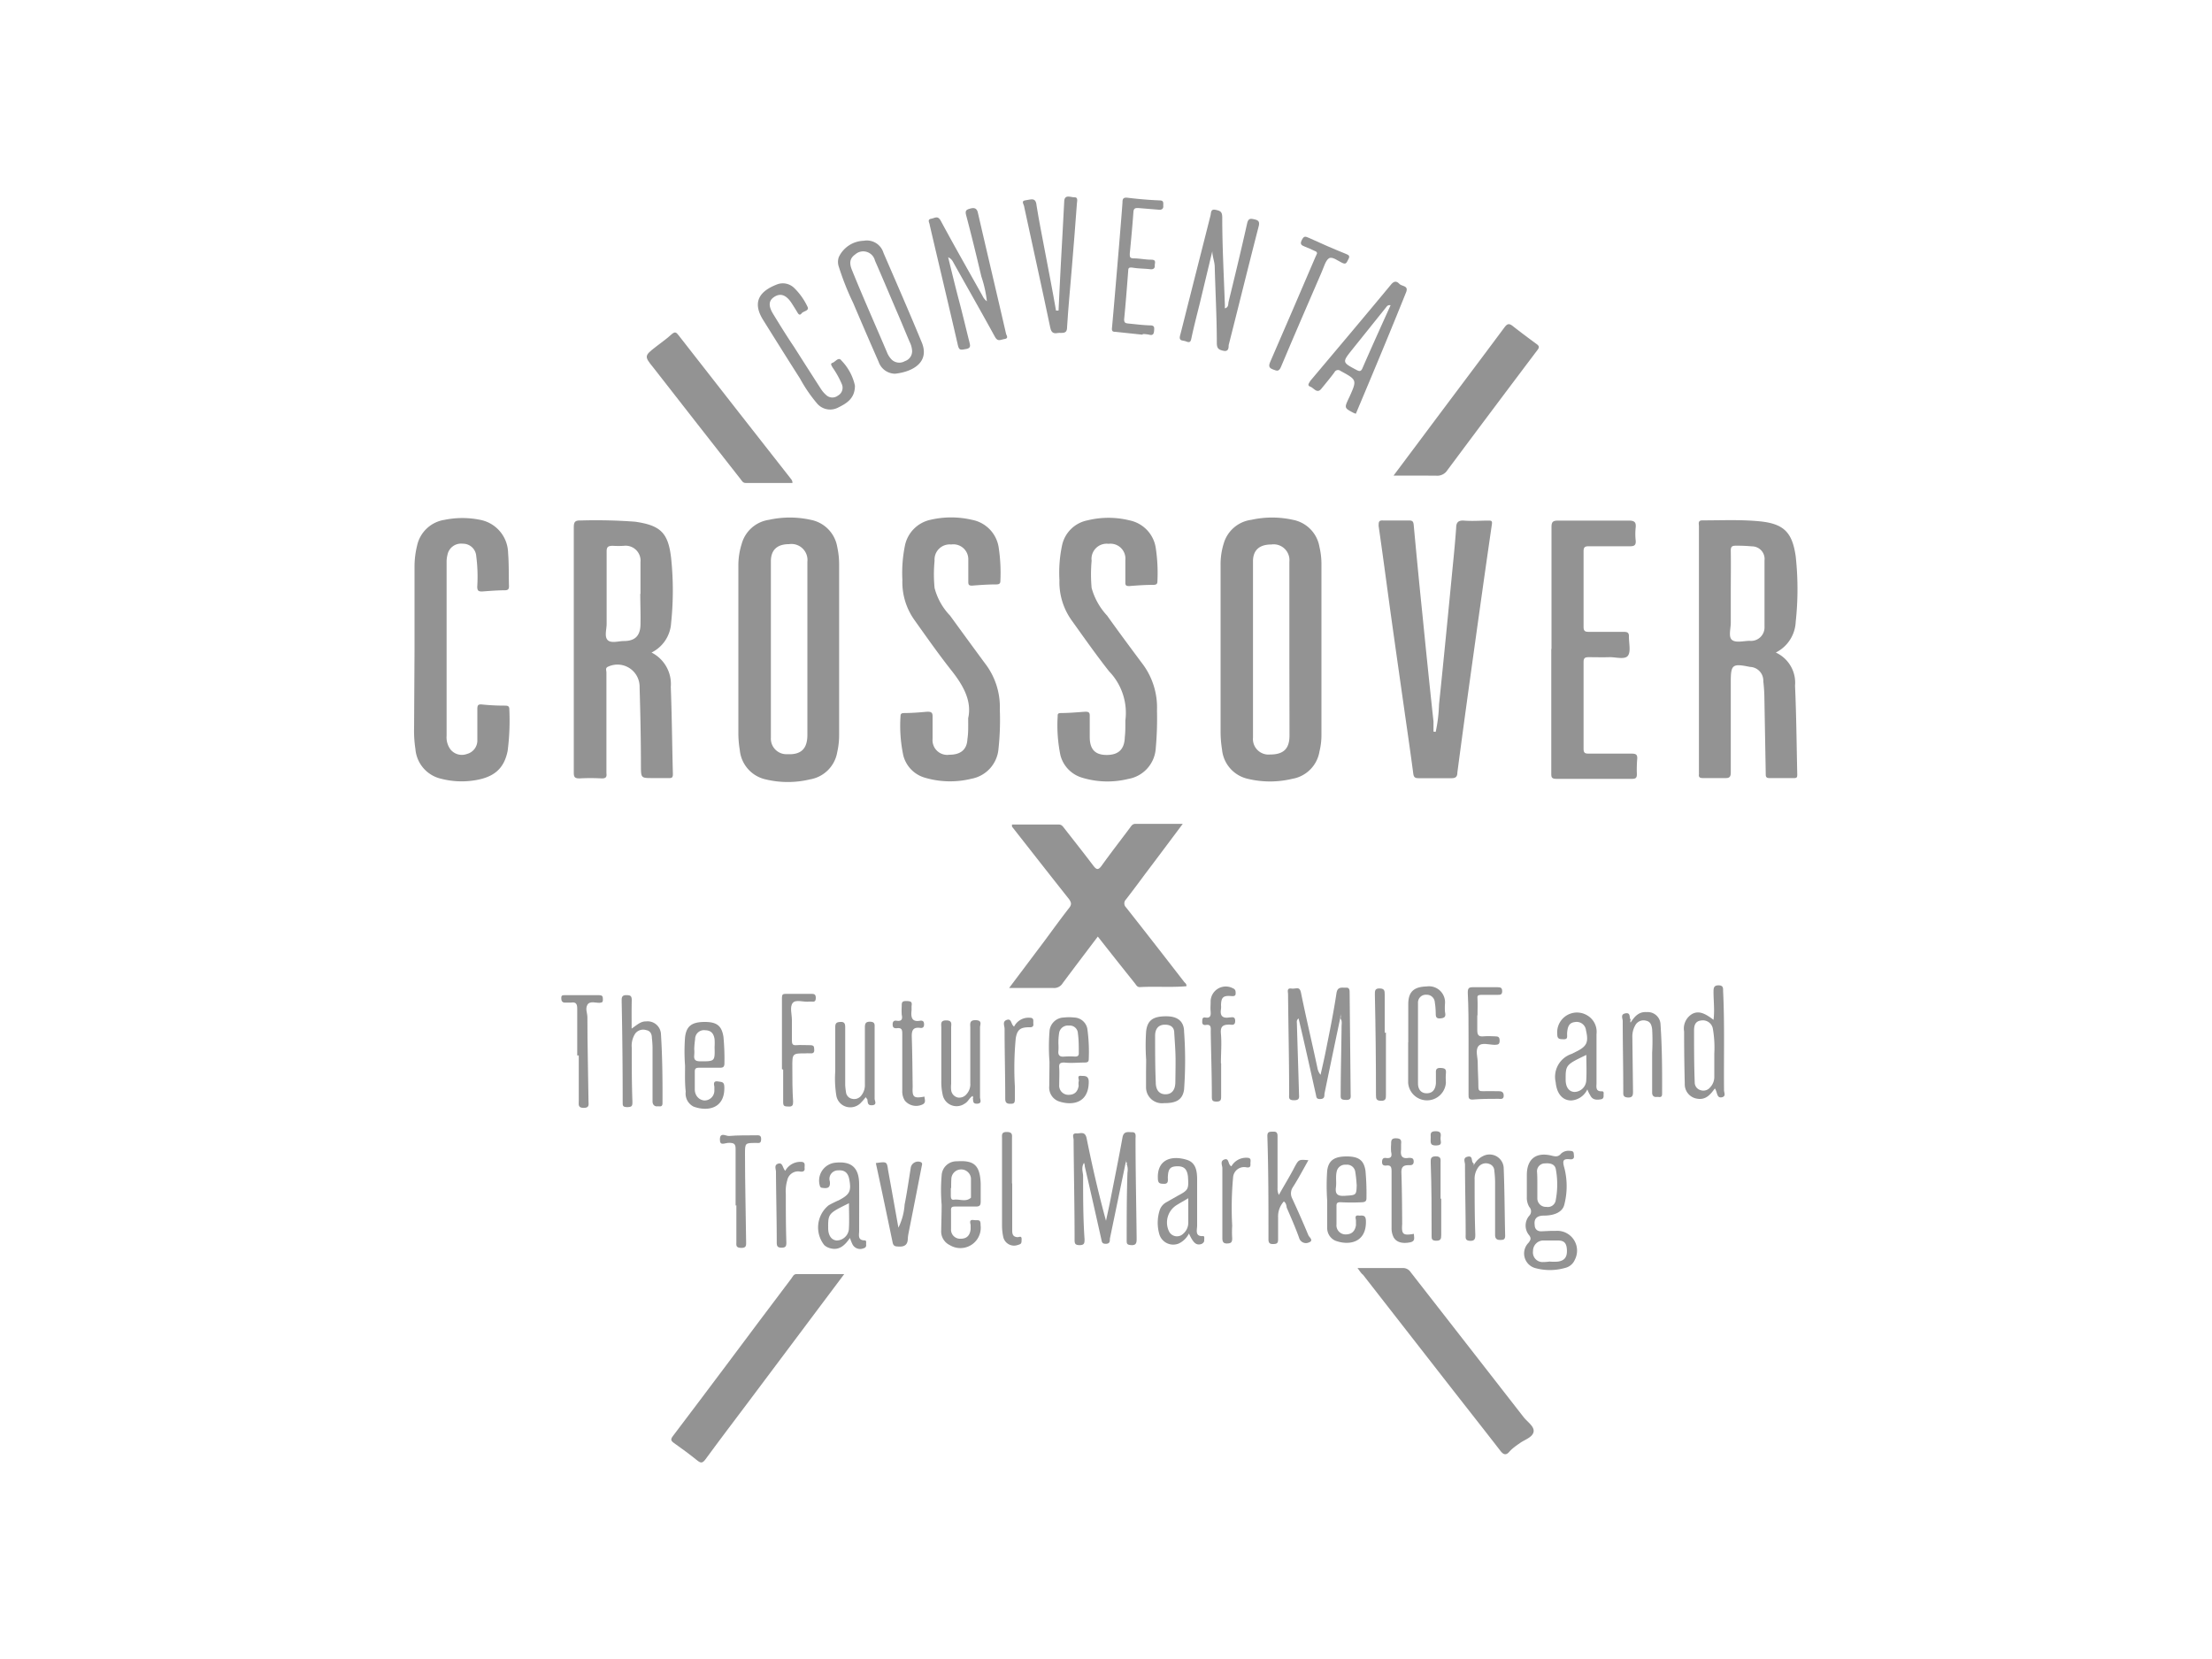 <svg id="Layer_1" data-name="Layer 1" xmlns="http://www.w3.org/2000/svg" viewBox="0 0 200 150"><defs><style>.cls-1{fill:#939393;}</style></defs><path class="cls-1" d="M119.48,58.79c0,2.56,0,5.11,0,7.66a6.22,6.22,0,0,1-.18,1.5,3,3,0,0,1-2.47,2.47,8.58,8.58,0,0,1-4,0,3,3,0,0,1-2.34-2.66,10.18,10.18,0,0,1-.13-1.57q0-7.53,0-15.07a6.35,6.35,0,0,1,.29-2A3,3,0,0,1,113.14,47a8.67,8.67,0,0,1,3.76,0,3,3,0,0,1,2.4,2.45,6.86,6.86,0,0,1,.18,1.51c0,2.59,0,5.19,0,7.78Zm-2.9,0h0c0-2.65,0-5.31,0-8a1.43,1.43,0,0,0-1.63-1.56c-1.07,0-1.66.5-1.66,1.53q0,8,0,15.93a1.41,1.41,0,0,0,1.54,1.53c1.18,0,1.75-.48,1.76-1.68C116.59,64,116.58,61.35,116.58,58.76Z"/><path class="cls-1" d="M75.87,58.73c0,2.57,0,5.15,0,7.72A6.84,6.84,0,0,1,75.7,68a3,3,0,0,1-2.47,2.47,8.58,8.58,0,0,1-4,0,3,3,0,0,1-2.34-2.65,9.27,9.27,0,0,1-.13-1.58c0-5,0-10,0-15.06a6.42,6.42,0,0,1,.3-2A3,3,0,0,1,69.53,47a8.72,8.72,0,0,1,3.77,0,3,3,0,0,1,2.4,2.45,7.49,7.49,0,0,1,.17,1.5c0,2.58,0,5.15,0,7.73ZM73,58.8h0c0-2.66,0-5.31,0-8a1.45,1.45,0,0,0-1.66-1.6c-1.06,0-1.64.51-1.64,1.55q0,8,0,15.94a1.41,1.41,0,0,0,1.5,1.5c1.22.06,1.79-.48,1.8-1.71C73,63.94,73,61.37,73,58.8Z"/><path class="cls-1" d="M160.56,59a3,3,0,0,1,1.74,3c.12,2.68.14,5.35.2,8,0,.23,0,.36-.3.35-.74,0-1.48,0-2.22,0-.38,0-.32-.24-.33-.46l-.12-6.71a14,14,0,0,0-.1-1.58,1.24,1.24,0,0,0-1.2-1.3c-1.6-.33-1.74-.22-1.74,1.36,0,2.72,0,5.45,0,8.17,0,.42-.12.53-.52.52-.68,0-1.36,0-2,0-.27,0-.4-.07-.36-.35a.57.57,0,0,0,0-.13q0-11.14,0-22.28c0-.23-.12-.54.31-.54,1.71,0,3.44-.08,5.13.08,2.24.21,3,1,3.31,3.17a27.34,27.34,0,0,1,0,5.93A3.26,3.26,0,0,1,160.56,59Zm-4.07-5.36h0c0,.89,0,1.77,0,2.66,0,.54-.23,1.28.11,1.56s1.05.09,1.59.08a1.22,1.22,0,0,0,1.35-1.27c0-2,0-4,0-6a1.14,1.14,0,0,0-1.14-1.27,14,14,0,0,0-1.45-.06c-.35,0-.46.08-.46.45C156.51,51.1,156.49,52.39,156.49,53.67Z"/><path class="cls-1" d="M58.91,59a3.19,3.19,0,0,1,1.74,3.11c.1,2.63.12,5.26.19,7.89,0,.3-.1.36-.36.35-.48,0-1,0-1.46,0-1.06,0-1.06,0-1.07-1.07,0-2.39-.05-4.77-.12-7.15A2,2,0,0,0,55,60.27c-.3.11-.17.35-.17.53,0,2.93,0,5.86,0,8.8,0,.1,0,.21,0,.31.05.35-.06.48-.44.47a18.31,18.31,0,0,0-2,0c-.44,0-.51-.14-.51-.53,0-3.61,0-7.21,0-10.82,0-3.78,0-7.55,0-11.33,0-.47.08-.66.61-.64a47.66,47.66,0,0,1,4.93.11c2.3.33,3,1,3.26,3.29a28,28,0,0,1,0,5.86A3.19,3.19,0,0,1,58.91,59Zm-1-5.32c0-1,0-1.9,0-2.85a1.35,1.35,0,0,0-1.5-1.48,8.49,8.49,0,0,1-1,0c-.45,0-.57.11-.56.56,0,2.16,0,4.33,0,6.5,0,.5-.22,1.14.09,1.46s1,.09,1.46.09c1,0,1.49-.46,1.51-1.49S57.89,54.62,57.89,53.7Z"/><path class="cls-1" d="M129.81,66.17a13.56,13.56,0,0,0,.3-2.46c.44-4.23.85-8.47,1.26-12.7.11-1.09.21-2.18.29-3.27,0-.47.16-.71.71-.67.73.06,1.47,0,2.21,0,.24,0,.36,0,.31.34-.67,4.59-1.31,9.2-1.95,13.8q-.6,4.31-1.17,8.63c0,.35-.13.53-.53.52-1,0-2,0-3,0-.34,0-.42-.13-.46-.43-.22-1.67-.46-3.33-.7-5-.46-3.23-.92-6.45-1.37-9.68-.35-2.56-.69-5.13-1.06-7.69,0-.36,0-.53.41-.5.78,0,1.57,0,2.35,0,.28,0,.38.08.41.39.25,2.7.51,5.41.79,8.11.32,3.22.65,6.45,1,9.67,0,.31,0,.61,0,.92Z"/><path class="cls-1" d="M99.26,84.68c-1.08,1.43-2.14,2.82-3.18,4.22a.9.9,0,0,1-.84.43c-1.29,0-2.59,0-4,0l3.18-4.23c.74-1,1.46-2,2.24-3,.26-.32.2-.51,0-.8-1.73-2.18-3.44-4.37-5.16-6.56,0,0,0-.08,0-.19h4.23c.27,0,.37.18.5.34.88,1.13,1.77,2.25,2.63,3.39.28.36.44.41.74,0,.83-1.16,1.71-2.29,2.57-3.44.12-.17.23-.35.48-.35h4.29c-1.17,1.56-2.31,3.09-3.46,4.61-.55.75-1.11,1.49-1.67,2.22a.5.5,0,0,0,0,.72c1.76,2.23,3.51,4.48,5.25,6.73.09.11.24.19.21.4-1.4.12-2.81,0-4.21.08-.24,0-.32-.17-.43-.32C101.5,87.52,100.39,86.12,99.26,84.68Z"/><path class="cls-1" d="M101.75,65.16a5.41,5.41,0,0,0-1.47-4.46c-1.19-1.51-2.29-3.08-3.4-4.63a5.93,5.93,0,0,1-1.09-3.62,11.87,11.87,0,0,1,.25-3.2,2.92,2.92,0,0,1,2.28-2.2,7.92,7.92,0,0,1,3.81,0,3,3,0,0,1,2.37,2.5,15.22,15.22,0,0,1,.15,3c0,.25-.1.32-.34.33-.74,0-1.48.05-2.21.11-.3,0-.36-.08-.35-.35,0-.65,0-1.31,0-2a1.35,1.35,0,0,0-1.52-1.47A1.37,1.37,0,0,0,98.7,50.7a13.48,13.48,0,0,0,0,2.46,6,6,0,0,0,1.4,2.5c1,1.41,2.06,2.83,3.1,4.23a6.57,6.57,0,0,1,1.41,4.34,30,30,0,0,1-.11,3.41A3,3,0,0,1,102,70.43a7.84,7.84,0,0,1-4.24-.14,2.86,2.86,0,0,1-1.88-2,13.39,13.39,0,0,1-.25-3.52c0-.2,0-.29.28-.3.74,0,1.48-.07,2.22-.12.29,0,.41.06.4.38,0,.63,0,1.26,0,1.9,0,1.13.49,1.63,1.53,1.63s1.61-.48,1.64-1.61C101.76,66.13,101.75,65.64,101.75,65.16Z"/><path class="cls-1" d="M87.54,64.93c.34-1.53-.42-2.91-1.46-4.24-1.19-1.5-2.29-3.07-3.4-4.63a5.89,5.89,0,0,1-1.09-3.62,12.32,12.32,0,0,1,.25-3.2A3,3,0,0,1,84.12,47a8.23,8.23,0,0,1,3.76,0,3,3,0,0,1,2.42,2.52,15.32,15.32,0,0,1,.15,3c0,.25-.11.31-.34.32-.74,0-1.48.05-2.22.11-.3,0-.34-.09-.34-.35,0-.66,0-1.31,0-2A1.35,1.35,0,0,0,86,49.23,1.37,1.37,0,0,0,84.5,50.7a12.63,12.63,0,0,0,0,2.46,5.65,5.65,0,0,0,1.4,2.5q1.56,2.15,3.13,4.28a6.47,6.47,0,0,1,1.37,4.23,24.46,24.46,0,0,1-.12,3.53,3,3,0,0,1-2.44,2.71,8.05,8.05,0,0,1-4.3-.12,2.81,2.81,0,0,1-1.87-2,13,13,0,0,1-.25-3.52c0-.28.13-.29.35-.3.69,0,1.39-.06,2.08-.12.36,0,.48.08.47.45,0,.67,0,1.35,0,2a1.33,1.33,0,0,0,1.52,1.44c1,0,1.59-.45,1.63-1.42C87.56,66.25,87.54,65.7,87.54,64.93Z"/><path class="cls-1" d="M37.48,58.75V51.22a7.93,7.93,0,0,1,.23-1.88A3,3,0,0,1,40.2,47a8.07,8.07,0,0,1,3.21,0A3.11,3.11,0,0,1,45.94,50c.08,1,.05,2,.08,3,0,.28-.09.36-.36.37-.69,0-1.39.06-2.08.11-.34,0-.42-.09-.43-.42a14.24,14.24,0,0,0-.09-2.77,1.2,1.2,0,0,0-1.22-1.13,1.25,1.25,0,0,0-1.38,1,2.66,2.66,0,0,0-.08.69V66.52a1.84,1.84,0,0,0,.35,1.24,1.32,1.32,0,0,0,1.49.41,1.26,1.26,0,0,0,.94-1.27c0-.93,0-1.86,0-2.79,0-.37.08-.45.46-.41a19.52,19.52,0,0,0,2,.1c.22,0,.43,0,.43.31a21.7,21.7,0,0,1-.15,3.78c-.34,1.68-1.31,2.48-3.33,2.71a7.41,7.41,0,0,1-2.69-.19,3,3,0,0,1-2.32-2.69,10.73,10.73,0,0,1-.12-1.88Z"/><path class="cls-1" d="M140.28,58.66c0-3.67,0-7.34,0-11,0-.48.13-.59.6-.59,2.13,0,4.27,0,6.4,0,.52,0,.66.16.61.64a5.43,5.43,0,0,0,0,1.14c.05.47-.15.55-.57.54-1.22,0-2.45,0-3.67,0-.36,0-.47.09-.47.46,0,2.28,0,4.55,0,6.83,0,.37.13.45.47.45,1.06,0,2.11,0,3.17,0,.35,0,.48.09.46.46,0,.58.19,1.35-.1,1.71s-1.11.1-1.69.12-1.22,0-1.84,0c-.34,0-.47.07-.47.44,0,2.62,0,5.23,0,7.85,0,.4.17.43.49.43,1.29,0,2.58,0,3.86,0,.39,0,.53.09.5.49A10.75,10.75,0,0,0,148,70c0,.34-.12.42-.44.42-2.28,0-4.56,0-6.84,0-.46,0-.46-.18-.46-.51,0-3.74,0-7.47,0-11.21Z"/><path class="cls-1" d="M76.33,115.2l-8.65,11.54c-1.3,1.73-2.61,3.45-3.89,5.2-.28.38-.44.36-.77.09-.67-.54-1.36-1.05-2.07-1.55-.3-.21-.34-.34-.1-.65,1.63-2.14,3.24-4.3,4.86-6.45q2.91-3.9,5.84-7.78c.12-.16.2-.4.45-.4Z"/><path class="cls-1" d="M122.74,114.65c1.45,0,2.76,0,4.06,0a.83.83,0,0,1,.75.38q5.1,6.54,10.2,13.09c.34.44,1,.85.91,1.34s-.78.7-1.21,1-.73.51-1,.82-.51.26-.78-.09c-1.61-2.08-3.24-4.14-4.86-6.22l-7.57-9.71C123.07,115.13,123,115,122.74,114.65Z"/><path class="cls-1" d="M126,43l2.62-3.5c2.46-3.3,4.94-6.58,7.4-9.89.27-.37.44-.38.77-.12.7.55,1.41,1.08,2.12,1.6.23.17.32.28.09.57q-4.09,5.42-8.14,10.86a1.08,1.08,0,0,1-1,.49C128.6,43,127.33,43,126,43Z"/><path class="cls-1" d="M71.65,43.67c-1.41,0-2.82,0-4.22,0-.27,0-.35-.2-.48-.36-2.63-3.36-5.27-6.72-7.89-10.09-.82-1-.8-1.06.23-1.86.48-.38,1-.73,1.44-1.14.29-.25.41-.19.62.09l5.32,6.81,4.75,6.06C71.51,43.31,71.66,43.41,71.65,43.67Z"/><path class="cls-1" d="M85.73,23.26c.32,1.32.64,2.64,1,4s.61,2.45.92,3.67c.07.3.16.55-.32.63s-.61.14-.73-.38c-.83-3.62-1.7-7.23-2.54-10.84,0-.17-.26-.49.12-.56s.61-.32.89.2c1.22,2.27,2.5,4.51,3.76,6.76a1.26,1.26,0,0,0,.4.5A10.52,10.52,0,0,0,88.73,25c-.44-1.86-.89-3.72-1.38-5.56-.11-.42.05-.49.37-.58s.59-.07.69.35c.84,3.64,1.7,7.27,2.54,10.91,0,.15.31.46-.11.53s-.62.27-.89-.21c-1.24-2.27-2.52-4.5-3.78-6.76A.9.9,0,0,0,85.73,23.26Z"/><path class="cls-1" d="M109.61,22.72l-1.14,4.75c-.25,1-.53,2.08-.75,3.12-.07.36-.18.4-.48.28s-.68,0-.54-.54c.3-1.15.58-2.31.88-3.47.62-2.46,1.25-4.92,1.87-7.38.06-.24,0-.6.45-.51s.6.18.61.67c0,2.68.15,5.35.24,8a2,2,0,0,0,0,.24c.34-.09.29-.38.33-.58.58-2.36,1.15-4.73,1.68-7.1.11-.5.34-.44.69-.36s.46.23.35.64c-.92,3.57-1.8,7.15-2.71,10.73,0,.21,0,.6-.45.51s-.61-.21-.62-.68c0-2.32-.13-4.63-.19-6.94C109.82,23.66,109.62,23.21,109.61,22.72Z"/><path class="cls-1" d="M121.19,92q-.73,3.45-1.44,6.9c0,.24,0,.46-.38.47s-.34-.19-.4-.44c-.51-2.26-1-4.52-1.56-6.85-.21.17-.15.34-.15.48.06,2.11.13,4.21.19,6.32,0,.29.11.6-.44.6s-.45-.26-.45-.59c0-3-.07-6-.1-9,0-.22-.14-.57.3-.51s.74-.25.87.38c.46,2.26,1,4.52,1.48,6.77a1.34,1.34,0,0,0,.29.65c.15-.68.31-1.35.44-2,.36-1.8.73-3.59,1-5.39.1-.62.5-.47.87-.49s.31.34.32.57l.09,9c0,.29.09.59-.4.58s-.51-.1-.5-.5c0-2,.06-4.08.08-6.13,0-.24.07-.51-.1-.73l.06-.23s0,0,0-.06v-.08a.61.61,0,0,0-.07.14A.85.85,0,0,0,121.19,92Z"/><path class="cls-1" d="M101.79,105.07,100.35,112c0,.23,0,.46-.37.46s-.35-.2-.41-.44q-.73-3.28-1.49-6.57c0-.07,0-.15-.07-.31-.28.46-.08.84-.08,1.21,0,1.9,0,3.8.13,5.69,0,.33,0,.54-.45.54s-.45-.2-.45-.53c0-3-.07-6-.09-9,0-.21-.21-.62.3-.57.34,0,.75-.21.88.45.5,2.49,1.08,5,1.75,7.45.11-.53.23-1.06.34-1.59.39-2,.8-4,1.15-5.94.11-.61.51-.48.89-.48s.29.38.29.61c0,3,.07,6,.1,9,0,.32,0,.62-.46.6s-.44-.16-.44-.49c0-2,0-4,.07-6.07a1.45,1.45,0,0,0-.08-.8c.12-.12,0-.28,0-.36Z"/><path class="cls-1" d="M80.93,33.79a1.59,1.59,0,0,1-1.49-1.08q-1.17-2.66-2.3-5.32a24.32,24.32,0,0,1-1.3-3.28,1.32,1.32,0,0,1,0-.86,2.57,2.57,0,0,1,2.25-1.48,1.57,1.57,0,0,1,1.79,1.09c1.15,2.66,2.31,5.31,3.42,8C84.13,32.71,82.58,33.61,80.93,33.79Zm1.54-2.05a2.07,2.07,0,0,0-.23-.84c-.32-.75-.63-1.51-.95-2.26-.73-1.69-1.44-3.39-2.18-5.08A1.09,1.09,0,0,0,77.33,23c-.48.34-.58.76-.28,1.46,1,2.47,2.1,4.93,3.15,7.4a1.92,1.92,0,0,0,.45.68,1,1,0,0,0,1.17.11A.94.94,0,0,0,82.47,31.74Z"/><path class="cls-1" d="M122.59,37.41l-.19-.07c-.86-.45-.86-.45-.45-1.33l.06-.12c.69-1.54.69-1.54-.8-2.35a.36.36,0,0,0-.56.13c-.37.5-.79,1-1.18,1.48s-.67-.07-1-.19-.08-.35,0-.52c2.44-2.9,4.88-5.79,7.3-8.71.27-.33.5-.33.75-.07s.88.14.6.8C125.66,30.1,124.13,33.75,122.59,37.41Zm3.14-9.81a.33.33,0,0,0-.36.13l-3.12,3.89c-.91,1.14-.9,1.14.42,1.84.27.14.39.11.51-.15C124,31.42,124.86,29.53,125.73,27.6Z"/><path class="cls-1" d="M95.71,28.08c.07-1.42.13-2.85.21-4.27.1-1.85.21-3.7.3-5.55,0-.76.62-.4.94-.42s.23.34.21.55q-.21,2.87-.45,5.73c-.15,1.83-.33,3.65-.44,5.47,0,.68-.5.46-.85.52s-.57,0-.67-.49c-.76-3.63-1.57-7.26-2.35-10.89,0-.21-.35-.57.11-.62s.93-.32,1,.46c.22,1.39.5,2.77.76,4.15.34,1.79.69,3.57,1,5.36Z"/><path class="cls-1" d="M77.3,34.87c0,1.18-.77,1.61-1.56,2a1.55,1.55,0,0,1-1.89-.42,13.5,13.5,0,0,1-1.52-2.23C71.2,32.45,70.1,30.69,69,28.93s-.14-2.68,1.27-3.22a1.47,1.47,0,0,1,1.53.32A5.85,5.85,0,0,1,73,27.71c.22.4-.35.4-.52.62s-.28.09-.38-.08-.35-.57-.53-.85c-.49-.74-1-.92-1.56-.56s-.53.88-.06,1.62c.61,1,1.23,2,1.86,2.93q1.2,1.89,2.41,3.77a2.63,2.63,0,0,0,.54.61.82.82,0,0,0,1,0,.81.81,0,0,0,.37-1,8,8,0,0,0-.85-1.54c-.08-.16-.25-.35,0-.43s.54-.57.8-.2A4.67,4.67,0,0,1,77.3,34.87Z"/><path class="cls-1" d="M140.21,111.29h.45a1.79,1.79,0,0,1,1.73,2.61,1.26,1.26,0,0,1-.88.74,5,5,0,0,1-2.75,0,1.37,1.37,0,0,1-.56-2.27c.22-.29.27-.44,0-.76a1.36,1.36,0,0,1,.08-1.7.57.57,0,0,0,0-.77,1.61,1.61,0,0,1-.23-.9c0-.67,0-1.35,0-2,0-1.43.81-2.09,2.21-1.76.36.09.62.15.89-.18a1,1,0,0,1,.82-.24c.37,0,.31.22.34.45s-.11.33-.33.31c-.66-.07-.73.1-.54.77a6.66,6.66,0,0,1,0,3.32c-.15.66-.86,1-1.86,1-.6,0-.9.27-.82.84,0,.35.21.59.61.58ZM139,107.07c0,.42,0,.85,0,1.27a.77.77,0,0,0,.82.78.72.72,0,0,0,.85-.65,7.53,7.53,0,0,0,0-2.76c-.09-.47-.52-.56-1-.52a.71.71,0,0,0-.7.74C139,106.31,139,106.69,139,107.07Zm1.15,7h0a5.45,5.45,0,0,0,.7,0c.63-.09.87-.43.82-1.12s-.37-.8-.92-.79c-.38,0-.76,0-1.14,0a.94.94,0,0,0-1,.95.87.87,0,0,0,.81,1A5.3,5.3,0,0,0,140.15,114.06Z"/><path class="cls-1" d="M103.29,30.26,100.83,30c-.21,0-.32-.05-.29-.34.23-2.52.43-5,.65-7.56.1-1.26.21-2.52.3-3.78,0-.32.05-.49.46-.44,1,.12,1.93.2,2.9.24.42,0,.31.27.33.51s-.15.37-.43.33l-1.83-.15c-.26,0-.41,0-.44.35-.09,1.26-.21,2.51-.33,3.77,0,.3,0,.42.35.43.53,0,1.06.12,1.58.12s.31.31.33.55-.16.35-.43.31c-.5-.06-1-.05-1.51-.13s-.44.08-.47.39c-.11,1.43-.22,2.85-.36,4.28,0,.33.15.34.36.37.65.06,1.3.15,2,.17.39,0,.37.19.35.47s-.09.47-.45.37a3.31,3.31,0,0,0-.56-.06Z"/><path class="cls-1" d="M155.05,98.41c-.4.55-.81,1.06-1.59.93A1.31,1.31,0,0,1,152.33,98q-.06-2.37-.06-4.74a1.53,1.53,0,0,1,.76-1.6c.53-.26,1.05-.11,1.9.55.11-.87,0-1.69,0-2.52,0-.32,0-.61.47-.6s.38.32.4.59c.14,3,.05,5.94.08,8.9,0,.21.2.54-.19.63s-.42-.28-.51-.53A1,1,0,0,0,155.05,98.41ZM155,95.26a10,10,0,0,0-.13-2.25.92.92,0,0,0-1.07-.74c-.54.06-.63.48-.63.88,0,1.57,0,3.15.06,4.72a.72.72,0,0,0,.54.7.78.78,0,0,0,.85-.25,1.37,1.37,0,0,0,.38-1C155,96.72,155,96.08,155,95.26Z"/><path class="cls-1" d="M57.11,93c.48-.32.8-.66,1.31-.65a1.21,1.21,0,0,1,1.34,1.13c.13,2.09.15,4.17.14,6.26,0,.4-.27.27-.48.29s-.42-.13-.42-.44c0-1.62,0-3.25,0-4.87a8.48,8.48,0,0,0-.06-.88c0-.34-.14-.64-.51-.7a.9.9,0,0,0-1,.32,2,2,0,0,0-.31,1.26c0,1.63,0,3.25.06,4.87,0,.36,0,.51-.47.51s-.4-.2-.41-.5q0-4.52-.09-9c0-.35-.05-.66.5-.62.35,0,.41.15.41.46C57.1,91.26,57.11,92.08,57.11,93Z"/><path class="cls-1" d="M116.08,108.63a2,2,0,0,0-.52,1.43c0,.64,0,1.3,0,2,0,.36-.12.41-.43.42s-.44-.08-.44-.42c0-3.12,0-6.23-.1-9.35,0-.39.19-.38.46-.39s.46,0,.46.4c0,1.56,0,3.12,0,4.67a1.31,1.31,0,0,0,.12.65c.47-.85,1-1.7,1.43-2.54.37-.67.37-.67,1.24-.6-.48.85-.91,1.67-1.41,2.45a1,1,0,0,0-.06,1c.51,1.1,1,2.21,1.47,3.34.08.18.5.47.06.64a.64.64,0,0,1-.9-.41c-.33-.92-.73-1.83-1.12-2.73C116.31,109,116.29,108.78,116.08,108.63Z"/><path class="cls-1" d="M119.08,22.92c0-.18-.13-.19-.23-.24-.28-.14-.57-.26-.87-.38s-.47-.21-.28-.59.31-.35.63-.21c1.11.51,2.23,1,3.35,1.45.22.1.42.15.24.48s-.2.51-.58.33-.89-.6-1.19-.4-.46.81-.65,1.24c-1.23,2.85-2.47,5.69-3.67,8.55-.2.49-.39.38-.74.25s-.4-.3-.25-.66c1.37-3.14,2.71-6.28,4.06-9.42Z"/><path class="cls-1" d="M127.33,94.26c0-1.16,0-2.31,0-3.47s.55-1.57,1.67-1.6a1.45,1.45,0,0,1,1.65,1.56,4.67,4.67,0,0,0,0,.75c.09.41,0,.55-.45.58s-.37-.31-.39-.57a6.4,6.4,0,0,0-.08-.88.73.73,0,0,0-.76-.69.71.71,0,0,0-.76.76c0,2.42,0,4.84,0,7.26,0,.47.22.89.79.89s.79-.4.83-.91c0-.28,0-.55,0-.83s-.06-.57.42-.55.51.16.48.53,0,.55,0,.82a1.71,1.71,0,0,1-3.41,0c0-1.22,0-2.44,0-3.67Z"/><path class="cls-1" d="M76.85,111.93c-.47.68-1,1.2-1.89.9a1.24,1.24,0,0,1-.43-.25,2.57,2.57,0,0,1,.39-3.6c.31-.18.64-.33,1-.5.91-.49,1.06-.8.87-1.84-.1-.54-.37-.87-1-.82a.77.77,0,0,0-.76,1c.07.62-.24.64-.69.58a.22.22,0,0,1-.21-.18,1.63,1.63,0,0,1,1.36-2.09c1.49-.17,2.18.44,2.19,1.93s0,2.83,0,4.24c0,.35-.16.85.51.85.18,0,.11.24.12.38a.27.27,0,0,1-.22.33.78.78,0,0,1-1-.33A4.08,4.08,0,0,1,76.85,111.93Zm-.09-3.14c-1.84.91-1.89.92-1.88,2.25,0,.68.31,1.09.78,1.12a1.13,1.13,0,0,0,1.09-1C76.8,110.36,76.76,109.59,76.76,108.79Z"/><path class="cls-1" d="M107.5,111.53a2,2,0,0,1-.89.89,1.31,1.31,0,0,1-1.78-.8,3.73,3.73,0,0,1,0-2.12,1.28,1.28,0,0,1,.65-.81l1-.57c1-.53,1-.61.93-1.75-.08-.67-.36-.94-1-.92s-.79.27-.82,1c0,.3.09.64-.45.58-.34,0-.44-.12-.45-.47-.08-1.75,1.26-2.12,2.63-1.69.8.25.91,1,.92,1.71,0,1.41,0,2.82,0,4.24,0,.36-.23,1,.54.94.16,0,.09.25.1.39s-.11.28-.29.34C108.16,112.6,107.9,112.41,107.5,111.53Zm-.06-3.19c-.42.25-.77.44-1.1.65a1.85,1.85,0,0,0-.64,2.35.8.8,0,0,0,1.28.21,1.31,1.31,0,0,0,.46-1Z"/><path class="cls-1" d="M143.52,98.5a1.73,1.73,0,0,1-1.46,1c-.79,0-1.31-.63-1.4-1.64a2.18,2.18,0,0,1,1.44-2.57l.4-.2c1-.49,1.14-.87.9-1.93a.85.85,0,0,0-1-.75c-.55.06-.65.45-.7.89s.15.71-.45.66c-.35,0-.45-.12-.45-.48a1.79,1.79,0,0,1,2.7-1.68,1.72,1.72,0,0,1,.85,1.7c0,1.47,0,3,0,4.43,0,.31-.12.77.49.74.22,0,.14.22.15.35s0,.33-.22.37c-.43.08-.8.06-1-.38C143.66,98.85,143.6,98.69,143.52,98.5Zm-.09-3.12c-1.83.88-1.88.9-1.87,2.24,0,.68.3,1.08.78,1.11a1.09,1.09,0,0,0,1.08-1C143.47,96.94,143.43,96.17,143.43,95.38Z"/><path class="cls-1" d="M61.94,96.36a17.09,17.09,0,0,1,0-2.58c.12-1,.6-1.37,1.75-1.38s1.56.37,1.72,1.33a21.4,21.4,0,0,1,.09,2.4c0,.32-.11.41-.39.41-.63,0-1.26,0-1.89,0-.29,0-.41.06-.4.38,0,.53,0,1.06,0,1.58s.34.95.86,1a.89.89,0,0,0,.91-.93c0-.1,0-.22,0-.31s-.19-.57.33-.48c.32.06.56,0,.57.5.06,2-1.57,2.23-2.79,1.77A1.32,1.32,0,0,1,62,98.7C61.91,97.93,61.94,97.14,61.94,96.36Zm.83-1.53h0a3.62,3.62,0,0,1,0,.57c-.05.45.14.56.57.56,1.3,0,1.3,0,1.27-1.3a5.32,5.32,0,0,0,0-.69c-.07-.48-.28-.81-.85-.82a.8.8,0,0,0-.91.81A8.42,8.42,0,0,0,62.77,94.83Z"/><path class="cls-1" d="M85.14,108.93a15.64,15.64,0,0,1,0-2.65A1.34,1.34,0,0,1,86.52,105c1.57-.11,2.08.37,2.15,2,0,.55,0,1.1,0,1.65,0,.33-.1.44-.42.44-.63,0-1.26,0-1.9,0-.31,0-.38.09-.36.39,0,.55,0,1.1,0,1.64a.82.82,0,0,0,.88.88c.56,0,.83-.32.89-.85,0-.13,0-.26,0-.38s-.19-.52.25-.46.66-.12.65.46a1.84,1.84,0,0,1-2.78,1.81,1.37,1.37,0,0,1-.78-1.34C85.11,110.49,85.14,109.71,85.14,108.93Zm.83-1.51h0v.63c0,.21,0,.47.29.42.51-.07,1.07.24,1.53-.18,0,0,0-.08,0-.12,0-.55,0-1.1,0-1.64a.89.89,0,0,0-1.77,0C86,106.83,86,107.12,86,107.42Z"/><path class="cls-1" d="M94.89,96a17.49,17.49,0,0,1,0-2.71A1.33,1.33,0,0,1,96.18,92a4.3,4.3,0,0,1,.95,0,1.25,1.25,0,0,1,1.18,1,15.13,15.13,0,0,1,.13,2.77c0,.3-.2.29-.38.3-.61,0-1.22.07-1.83,0-.42,0-.49.12-.46.5s0,1,0,1.51a.83.83,0,0,0,.84.91c.57,0,.84-.31.92-.83a1.18,1.18,0,0,1,0-.38c.08-.17-.24-.58.28-.5.31,0,.62,0,.63.52,0,2-1.56,2.19-2.76,1.76a1.33,1.33,0,0,1-.81-1.37C94.87,97.51,94.89,96.71,94.89,96Zm.81-1.59a5.42,5.42,0,0,1,0,.57c-.06.45.13.6.56.55a7.53,7.53,0,0,1,.95,0c.24,0,.34-.09.33-.33,0-.59,0-1.18-.08-1.76a.73.73,0,0,0-.81-.71.8.8,0,0,0-.89.68A5.65,5.65,0,0,0,95.7,94.45Z"/><path class="cls-1" d="M120,108.56a19,19,0,0,1,0-2.72c.12-.91.63-1.28,1.76-1.28s1.56.38,1.7,1.29a22.66,22.66,0,0,1,.09,2.47c0,.26-.08.35-.35.38a18.35,18.35,0,0,1-2,0c-.28,0-.37.07-.36.36,0,.55,0,1.1,0,1.64a.82.82,0,0,0,.83.91c.57,0,.84-.31.93-.82,0-.15,0-.3,0-.44s-.18-.53.29-.44c.29,0,.59-.08.61.45.07,2-1.52,2.28-2.76,1.82A1.25,1.25,0,0,1,120,111C120,110.16,120,109.36,120,108.56Zm2.66-1.46a10.55,10.55,0,0,0-.12-1.13.75.75,0,0,0-.84-.66.78.78,0,0,0-.85.66c-.1.46,0,.92-.06,1.37-.09.66.18.82.8.78C122.64,108.05,122.64,108.09,122.67,107.1Z"/><path class="cls-1" d="M147.43,92.46c.38-.59.77-1,1.46-.95a1.16,1.16,0,0,1,1.25,1.15c.14,2.07.15,4.16.14,6.24,0,.42-.3.25-.49.28s-.41-.06-.41-.38c0-1.2,0-2.41,0-3.61a19.11,19.11,0,0,0,0-2.14c-.05-.36-.15-.68-.54-.76a.85.85,0,0,0-1,.44,2,2,0,0,0-.25,1l.06,4.93c0,.32,0,.6-.48.57s-.39-.33-.4-.59c0-2.11-.05-4.21-.05-6.32,0-.23-.24-.62.26-.7s.29.41.47.6C147.39,92.28,147.39,92.33,147.43,92.46Z"/><path class="cls-1" d="M103.63,95.81a18.51,18.51,0,0,1,0-2.58c.12-1,.65-1.35,1.84-1.34,1,0,1.58.45,1.59,1.38a36.52,36.52,0,0,1,0,5.23c-.13,1-.81,1.25-1.82,1.24a1.44,1.44,0,0,1-1.62-1.46c0-.42,0-.84,0-1.26S103.63,96.21,103.63,95.81Zm2.66.08h0c0-.84-.07-1.67-.12-2.51,0-.55-.39-.75-.9-.73s-.83.35-.83,1c0,1.4,0,2.81.06,4.22,0,.69.32,1.07.88,1.07s.88-.38.89-1.08S106.29,96.57,106.29,95.89Z"/><path class="cls-1" d="M133.25,105.36a1.87,1.87,0,0,1,.92-.87,1.28,1.28,0,0,1,1.79,1.18c.08,2,.08,4,.13,6.06,0,.39-.21.38-.48.38s-.43-.12-.43-.45c0-1.6,0-3.2,0-4.8a8.57,8.57,0,0,0-.07-1,.65.65,0,0,0-.45-.62.84.84,0,0,0-.93.21,1.75,1.75,0,0,0-.4,1.22c0,1.65,0,3.29.06,4.93,0,.33,0,.61-.47.59s-.4-.28-.4-.58c0-2.11-.06-4.21-.06-6.32,0-.23-.23-.61.25-.71s.3.38.47.56S133.2,105.23,133.25,105.36Z"/><path class="cls-1" d="M87.93,99.09c-.31.21-.4.53-.7.69a1.28,1.28,0,0,1-2-.81,5.25,5.25,0,0,1-.12-1.25c0-1.61,0-3.21,0-4.81,0-.31-.12-.66.46-.65s.42.39.43.68L86,98a2.73,2.73,0,0,0,0,.57.78.78,0,0,0,.59.66.84.84,0,0,0,.8-.3,1.34,1.34,0,0,0,.34-1c0-1.67,0-3.33,0-5,0-.34-.11-.71.5-.69s.38.4.38.65q0,3.16,0,6.32c0,.2.21.55-.24.58s-.36-.26-.41-.5C88,99.26,88,99.2,87.93,99.09Z"/><path class="cls-1" d="M78.28,99.2c-.15.18-.26.32-.39.45a1.32,1.32,0,0,1-1.37.42,1.27,1.27,0,0,1-.9-1,9.53,9.53,0,0,1-.1-2.2c0-1.33,0-2.66,0-4,0-.37.12-.45.46-.47s.44.12.44.47c0,1.75,0,3.5,0,5.25a6.18,6.18,0,0,0,.07.62.68.68,0,0,0,.56.61.8.8,0,0,0,.84-.32,1.5,1.5,0,0,0,.31-1c0-1.69,0-3.38,0-5.06,0-.34,0-.6.47-.59s.41.28.41.57c0,2.13,0,4.26,0,6.39,0,.19.25.55-.21.59s-.4-.27-.45-.54C78.39,99.36,78.35,99.32,78.28,99.2Z"/><path class="cls-1" d="M133.57,91.77c0,.46,0,.93,0,1.39s.15.58.58.54.67,0,1,0,.44.06.44.41-.18.34-.43.36c-.51,0-1.2-.25-1.49.12s-.06,1-.06,1.48c0,.74.06,1.48.06,2.21,0,.32.1.39.4.38s.88,0,1.33,0c.28,0,.55,0,.56.39s-.3.3-.49.3c-.78,0-1.56,0-2.34.07-.35,0-.35-.18-.35-.44,0-1.68,0-3.37,0-5.06,0-1.39,0-2.78-.07-4.17,0-.38.08-.5.48-.49.74,0,1.48,0,2.21,0,.3,0,.42.06.42.37s-.18.32-.4.32c-.47,0-.93,0-1.4,0s-.45.08-.43.42,0,1,0,1.46Z"/><path class="cls-1" d="M81.23,111a5.47,5.47,0,0,0,.56-2.08c.22-1.11.38-2.23.56-3.36a.67.67,0,0,1,.92-.48c.17.1.08.27.06.4-.39,2-.78,4-1.18,6a4.29,4.29,0,0,0-.07.5c0,.63-.37.78-.94.72-.25,0-.38-.1-.43-.35-.5-2.4-1-4.79-1.52-7.19,1-.14,1-.14,1.11.66C80.61,107.52,80.92,109.26,81.23,111Z"/><path class="cls-1" d="M70.7,96.67q0-3.23,0-6.45c0-.29.07-.36.34-.36.76,0,1.52,0,2.28,0,.26,0,.44,0,.44.36s-.15.36-.4.34h-.18c-.52.07-1.23-.23-1.51.13s-.07,1-.07,1.54,0,1.22,0,1.84c0,.32.06.46.41.43s.81,0,1.21,0,.38.13.4.42-.15.34-.39.32-.25,0-.38,0c-1.21,0-1.22,0-1.21,1.27,0,1,0,2.07.07,3.1,0,.31-.06.46-.41.44s-.5,0-.49-.43c0-1,0-1.94,0-2.91Z"/><path class="cls-1" d="M110.41,96.16c0,1,0,2,0,3,0,.31-.06.44-.42.44s-.42-.11-.42-.43c0-2-.07-3.92-.1-5.88,0-.34.08-.72-.49-.61-.21,0-.29-.1-.28-.31s0-.41.28-.37c.47.08.51-.19.48-.55s0-.55,0-.82a1.37,1.37,0,0,1,2-1.28c.26.1.27.28.26.51s-.23.21-.41.2c-.7-.06-.9.11-.91.83a1.71,1.71,0,0,1,0,.32c-.11.62.11.89.77.78.21,0,.51-.12.51.32s-.3.34-.52.33c-.6,0-.83.17-.77.82.08.88,0,1.77,0,2.66Z"/><path class="cls-1" d="M52.19,95.43c0-1.41,0-2.82,0-4.23,0-.44-.12-.62-.56-.55-.19,0-.38,0-.57,0s-.31-.13-.31-.35,0-.32.27-.32c1,0,2.11,0,3.16,0,.26,0,.33.1.33.34s0,.33-.3.35-.89-.2-1.1.18,0,.74,0,1.12c0,2.53.07,5.06.1,7.59,0,.29.11.61-.43.61s-.45-.3-.45-.61V95.43Z"/><path class="cls-1" d="M66.51,109c0-1.71,0-3.41,0-5.12,0-.46-.15-.54-.57-.55s-.87.34-.85-.33.55-.27.83-.29c.8-.07,1.6-.05,2.4-.06.25,0,.51-.06.5.36s-.23.32-.46.33c-1,0-1,0-1,1,0,2.63.07,5.27.1,7.9,0,.33.06.6-.45.59s-.43-.26-.43-.56c0-1.1,0-2.19,0-3.29Z"/><path class="cls-1" d="M127.84,111.56c0,.35.16.67-.36.77-.68.13-1.24,0-1.49-.49a1.78,1.78,0,0,1-.17-.79c0-1.69,0-3.38,0-5.07,0-.37,0-.68-.52-.59-.23,0-.34-.08-.34-.33s.09-.4.36-.36c.45.06.56-.13.46-.55a3.94,3.94,0,0,1,0-.69c0-.31,0-.55.44-.54s.5.17.46.52c0,.17,0,.34,0,.51-.07.53.06.85.69.74.24,0,.45,0,.45.33s-.23.34-.45.33c-.5,0-.68.17-.66.7.05,1.54.06,3.08.07,4.62C126.71,111.61,126.85,111.73,127.84,111.56Z"/><path class="cls-1" d="M83.59,99.15c0,.27.19.58-.25.74a1.33,1.33,0,0,1-1.53-.38,1.56,1.56,0,0,1-.23-.9c0-1.69,0-3.37,0-5.06,0-.4,0-.66-.53-.58-.24,0-.33-.08-.34-.32s.08-.41.36-.36c.46.07.55-.14.46-.55a6.21,6.21,0,0,1,0-.75c0-.34,0-.49.43-.48s.52.08.46.45c0,.13,0,.26,0,.38-.07.62,0,1.11.82.94.25,0,.31.12.31.35s-.11.34-.34.31c-.69-.1-.79.27-.77.84.05,1.5.06,3,.08,4.49C82.47,99.21,82.61,99.33,83.59,99.15Z"/><path class="cls-1" d="M91.52,107v4.18c0,.32,0,.65.48.68.16,0,.38-.16.37.19s0,.42-.33.51a1,1,0,0,1-1.34-.77,4.87,4.87,0,0,1-.1-1c0-2.61,0-5.23,0-7.84,0-.32-.08-.61.45-.6s.45.3.45.61c0,1.35,0,2.7,0,4.05Z"/><path class="cls-1" d="M125.31,93.36V99c0,.3,0,.54-.44.53s-.46-.19-.46-.53q0-4.55-.1-9.09c0-.32,0-.55.43-.54s.46.2.46.54c0,1.16,0,2.31,0,3.47Z"/><path class="cls-1" d="M111.34,105.45a1.53,1.53,0,0,1,1.41-.77c.44,0,.3.31.31.53s0,.38-.34.34a1,1,0,0,0-1.23.93,30.06,30.06,0,0,0-.08,4.35,8.58,8.58,0,0,0,0,1.13c0,.36-.1.46-.46.47s-.43-.18-.43-.5c0-2.1,0-4.2,0-6.31,0-.26-.24-.65.2-.79S111,105.31,111.34,105.45Z"/><path class="cls-1" d="M91.69,92.82a1.46,1.46,0,0,1,1.42-.8c.43,0,.29.33.32.55s-.08.33-.37.31c-.77,0-1.09.19-1.22,1a28.7,28.7,0,0,0-.08,4.35c0,.38,0,.76,0,1.13s-.07.44-.41.44-.46-.12-.46-.46c0-2.11-.06-4.21-.06-6.32,0-.27-.23-.67.21-.81S91.39,92.62,91.69,92.82Z"/><path class="cls-1" d="M71,105.86a1.56,1.56,0,0,1,1.41-.81c.48,0,.31.36.34.59s-.13.33-.4.29a1,1,0,0,0-1.17.79,3.53,3.53,0,0,0-.13,1.25c0,1.45,0,2.91.05,4.36,0,.33-.05.48-.43.48s-.44-.15-.44-.48c0-2.13-.06-4.26-.07-6.38,0-.25-.2-.62.21-.74S70.75,105.61,71,105.86Z"/><path class="cls-1" d="M130.31,108.38c0,1.1,0,2.19,0,3.29,0,.36-.06.52-.48.51s-.39-.22-.39-.53c0-2.16,0-4.33-.08-6.49,0-.33-.05-.61.46-.61s.43.31.43.61c0,1.08,0,2.15,0,3.22Z"/><path class="cls-1" d="M129.36,102.82c0-.25-.09-.54.44-.54s.49.27.45.59.25.68-.39.7S129.37,103.22,129.36,102.82Z"/><path class="cls-1" d="M101.79,105.07l.11-.3c0,.08.08.24,0,.36h0Z"/><path class="cls-1" d="M121.19,92a.85.85,0,0,1,0-.17.61.61,0,0,1,.07-.14v.08s0,0,0,.06l-.06.23h0Z"/></svg>